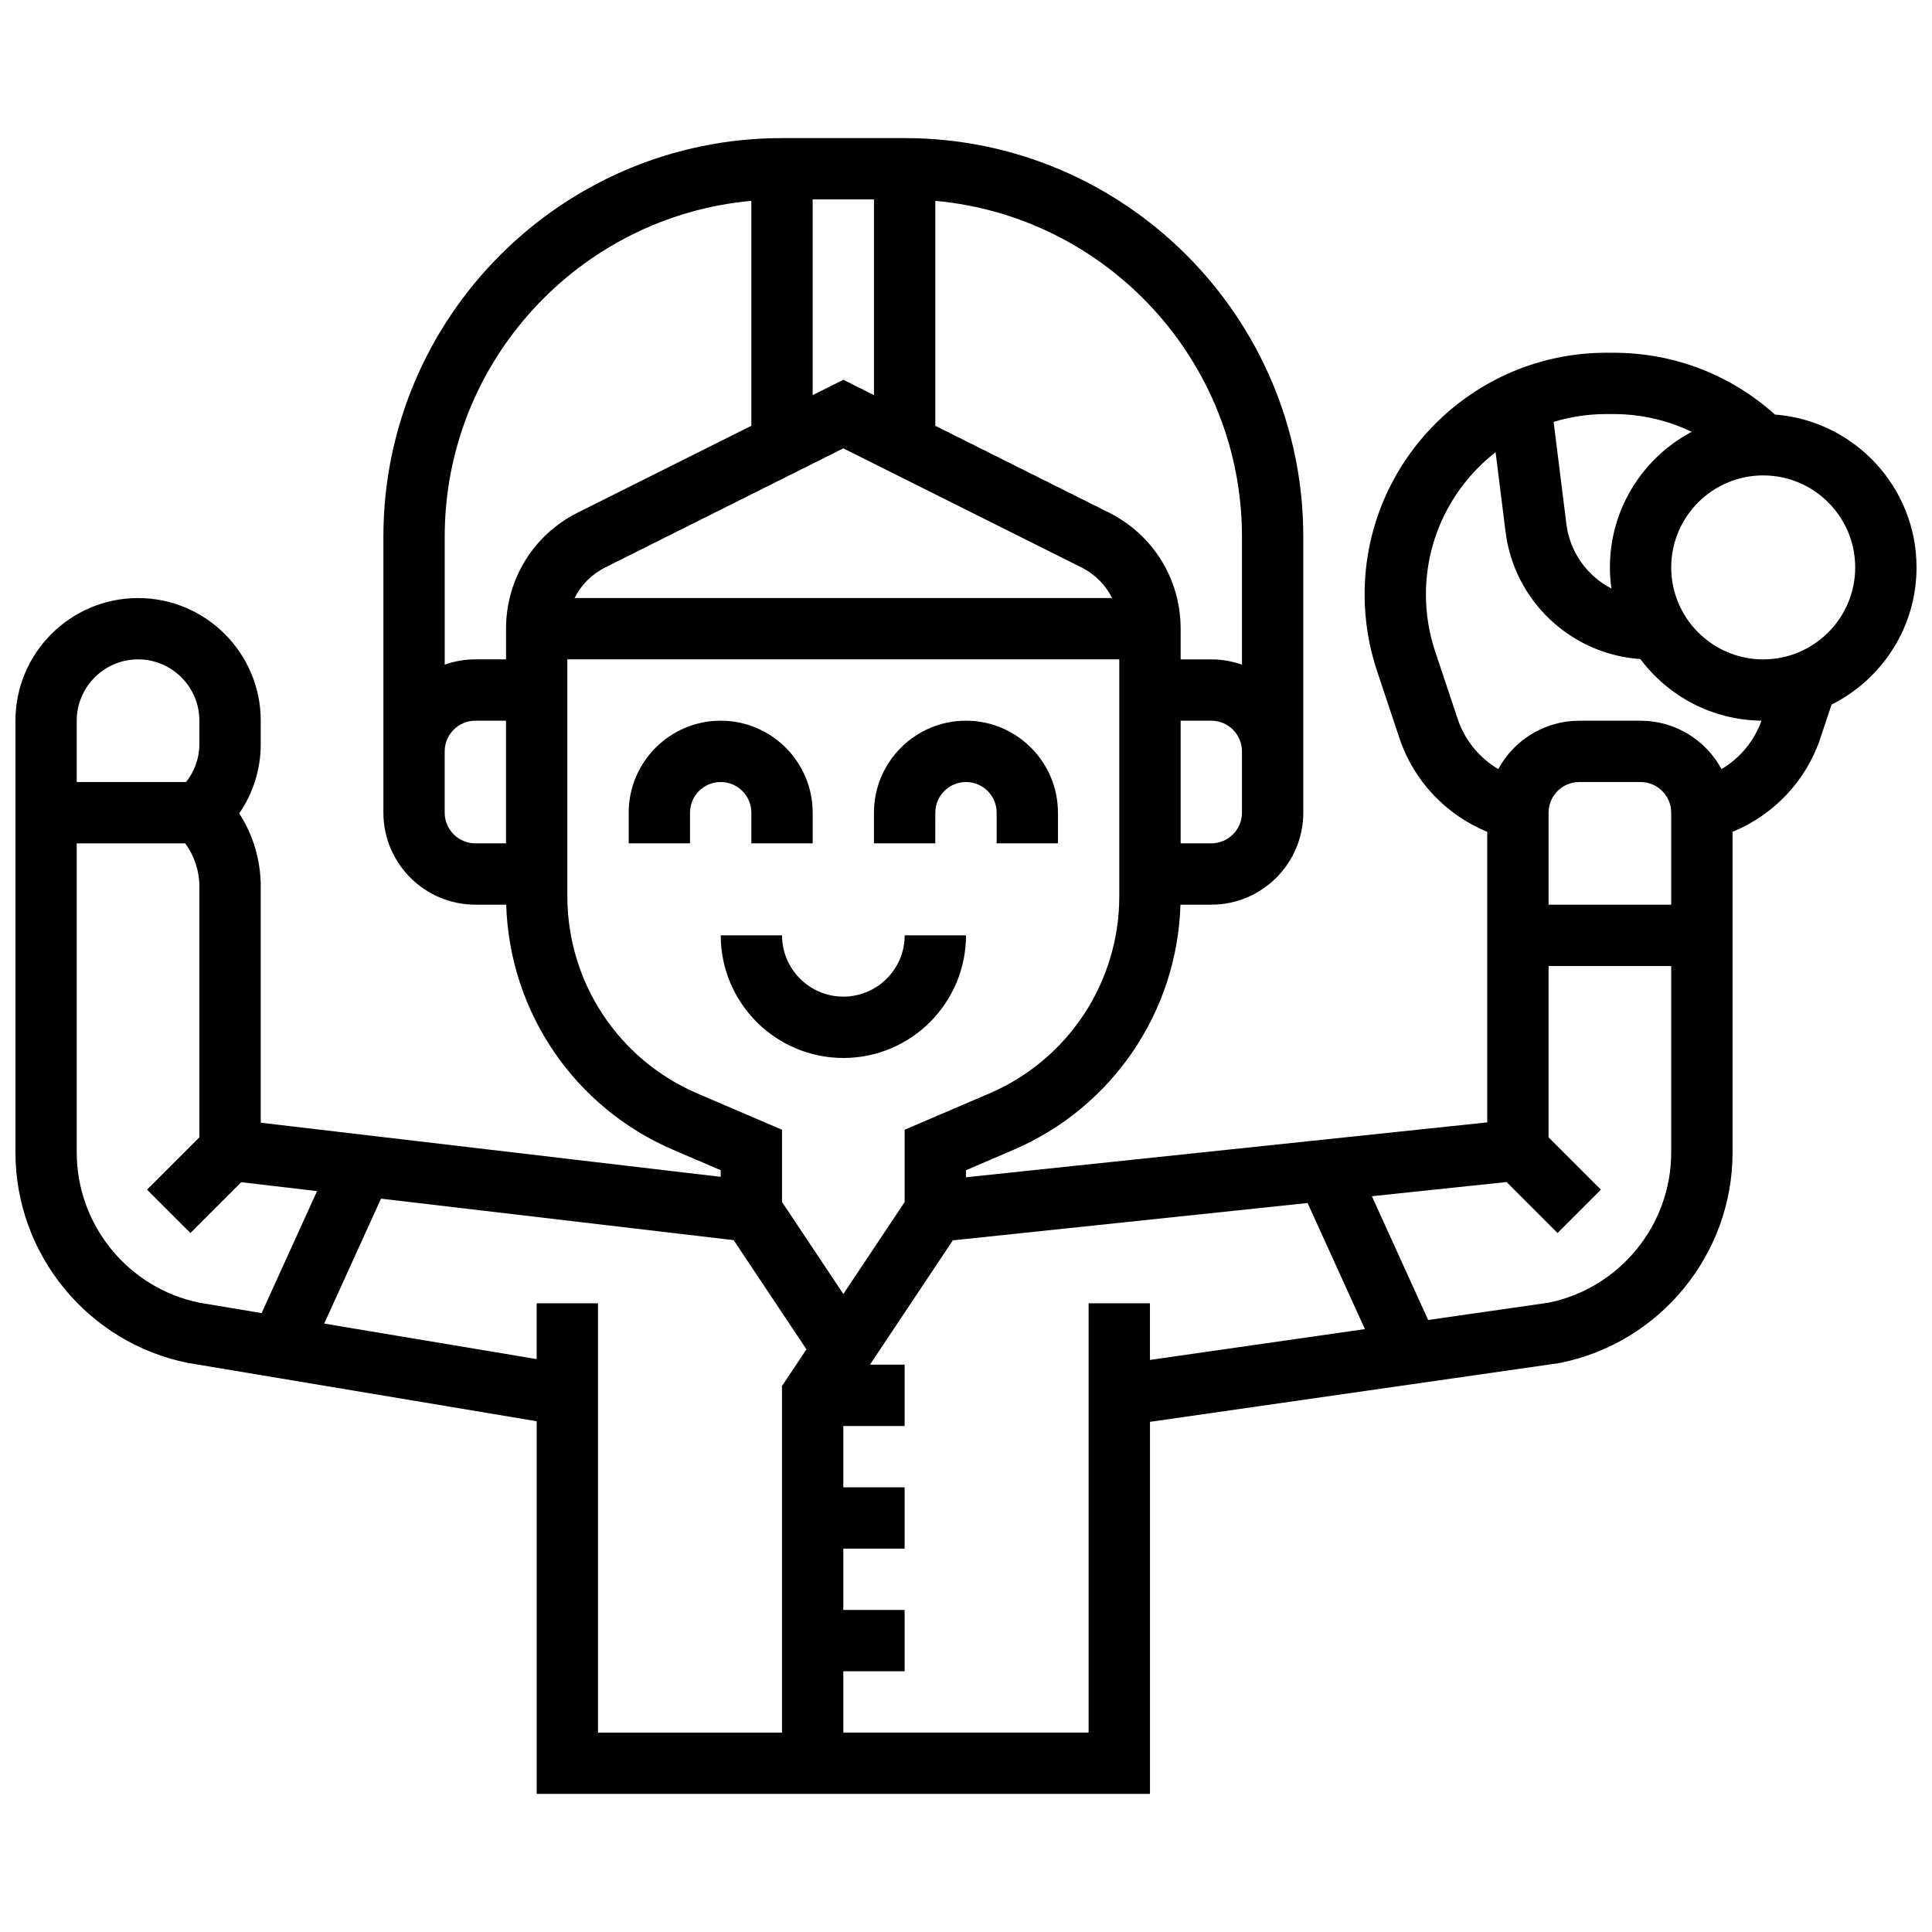 <?xml version="1.0" encoding="UTF-8"?>
<!-- Uploaded to: SVG Repo, www.svgrepo.com, Generator: SVG Repo Mixer Tools -->
<svg width="800px" height="800px" version="1.1" viewBox="144 144 512 512" xmlns="http://www.w3.org/2000/svg">
 <defs>
  <clipPath id="a">
   <path d="m148.09 180h503.81v440h-503.81z"/>
  </clipPath>
 </defs>
 <path d="m343.12 359.37v8.125h16.25v-8.125c0-13.441-10.938-24.379-24.379-24.379-13.441 0-24.379 10.934-24.379 24.379v8.125h16.25v-8.125c0-4.481 3.644-8.125 8.125-8.125 4.488 0 8.133 3.644 8.133 8.125z"/>
 <path d="m391.87 359.37c0-4.481 3.644-8.125 8.125-8.125 4.481 0 8.125 3.644 8.125 8.125v8.125h16.25v-8.125c0-13.441-10.938-24.379-24.379-24.379-13.441 0-24.379 10.934-24.379 24.379v8.125h16.25z"/>
 <path d="m400 391.87h-16.25c0 8.961-7.293 16.25-16.25 16.25-8.961 0-16.25-7.293-16.25-16.25h-16.25c0 17.922 14.582 32.504 32.504 32.504 17.914 0 32.496-14.578 32.496-32.504z"/>
 <g clip-path="url(#a)">
  <path d="m651.9 294.36c0-21.355-16.566-38.902-37.523-40.5-11.77-10.586-26.836-16.379-42.781-16.379h-1.914c-35.312 0-64.047 28.73-64.047 64.051 0 6.902 1.105 13.723 3.289 20.27l5.965 17.887c3.762 11.281 12.395 20.316 23.246 24.754v77l-138.14 14.543v-1.867l12.555-5.383c26.238-11.246 43.422-36.59 44.285-64.984l8.172-0.004c13.441 0 24.379-10.934 24.379-24.379v-73.133c-0.004-58.25-47.391-105.64-105.64-105.64h-32.504c-58.25 0-105.64 47.387-105.64 105.64v73.133c0 13.441 10.938 24.379 24.379 24.379h8.168c0.859 28.395 18.043 53.738 44.285 64.984l12.555 5.383v1.758l-121.89-14.344v-62.543c0-7-1.992-13.691-5.703-19.43 3.707-5.375 5.703-11.738 5.703-18.41v-6.152c0-17.922-14.582-32.504-32.504-32.504s-32.504 14.578-32.504 32.504v114.42c0 27.02 19.23 50.477 45.727 55.777l92.414 15.453v98.754h162.52v-98.594l108.23-15.539 0.441-0.074c26.492-5.301 45.723-28.758 45.723-55.777v-84.973c10.852-4.441 19.484-13.473 23.246-24.754l2.992-8.973c13.336-6.672 22.516-20.457 22.516-36.355zm-80.305-40.629c7.293 0 14.336 1.633 20.719 4.707-12.875 6.824-21.672 20.363-21.672 35.922 0 1.906 0.141 3.773 0.395 5.609-6.352-3.297-10.984-9.551-11.922-17.059l-3.387-27.098c4.418-1.352 9.102-2.082 13.957-2.082zm15.297 130.02h-32.504v-24.379c0-4.481 3.644-8.125 8.125-8.125h16.25c4.481 0 8.125 3.644 8.125 8.125zm-113.76-24.379c0 4.481-3.644 8.125-8.125 8.125h-8.125v-32.504h8.125c4.481 0 8.125 3.644 8.125 8.125zm0-73.133v33.902c-2.543-0.902-5.277-1.398-8.125-1.398h-8.125v-8.125c0-13.121-7.293-24.918-19.027-30.789l-45.984-22.988v-59.613c45.496 4.121 81.262 42.465 81.262 89.012zm-113.77-89.387h16.25v51.859l-8.125-4.062-8.125 4.062zm8.129 65.969 63.086 31.543c3.613 1.805 6.426 4.676 8.145 8.125l-142.46 0.004c1.719-3.449 4.535-6.32 8.145-8.125zm-24.379-65.594v59.613l-45.98 22.992c-11.738 5.867-19.027 17.664-19.027 30.785v8.125h-8.125c-2.848 0-5.582 0.496-8.125 1.398l-0.004-33.902c0-46.547 35.77-84.891 81.262-89.012zm-81.262 162.14v-16.25c0-4.481 3.644-8.125 8.125-8.125h8.125v32.504h-8.125c-4.477 0-8.125-3.648-8.125-8.129zm66.98 74.426c-20.941-8.977-34.477-29.496-34.477-52.281v-62.773h146.27v62.773c0 22.785-13.531 43.309-34.473 52.281l-22.406 9.602v19.152l-16.25 24.379-16.25-24.379v-19.152zm-148.24-115.05c8.961 0 16.25 7.293 16.25 16.25v6.156c0 3.715-1.246 7.234-3.527 10.098h-28.977v-16.25c0-8.961 7.293-16.254 16.254-16.254zm-16.254 130.68v-81.918h28.762c2.418 3.324 3.742 7.301 3.742 11.492v66.402l-13.871 13.871 11.492 11.492 13.469-13.469 20.094 2.363-14.695 32.332-16.449-2.75c-18.863-3.832-32.543-20.559-32.543-39.816zm121.89 39.969v14.781l-56.305-9.41 15.051-33.109 93.457 10.996 19.289 28.934-6.484 9.727v91.848h-48.754v-113.77zm146.27 0v113.76h-65.008v-16.25h16.25v-16.25h-16.25v-16.25h16.25v-16.25h-16.25v-16.25h16.25v-16.25h-9.195l21.965-32.949 94.016-9.895 15.188 33.414-56.965 8.172v-15.004zm121.94-0.172-31.961 4.59-14.91-32.801 35.691-3.758 13.512 13.512 11.492-11.492-13.875-13.875v-45.387h32.504v49.414c0 19.23-13.633 35.934-32.453 39.797zm45.785-141.4c-4.125-7.629-12.195-12.82-21.457-12.82h-16.25c-9.262 0-17.332 5.195-21.457 12.82-4.988-2.957-8.875-7.648-10.75-13.27l-5.965-17.887c-1.629-4.887-2.457-9.973-2.457-15.125 0-15.305 7.238-28.945 18.465-37.699l2.637 21.098c2.301 18.418 17.438 32.496 35.727 33.715 7.328 9.801 18.977 16.191 32.098 16.336-1.93 5.422-5.731 9.949-10.59 12.832zm11.047-29.074c-13.441 0-24.379-10.938-24.379-24.379s10.938-24.379 24.379-24.379c13.441 0 24.379 10.938 24.379 24.379s-10.938 24.379-24.379 24.379z"/>
 </g>
</svg>